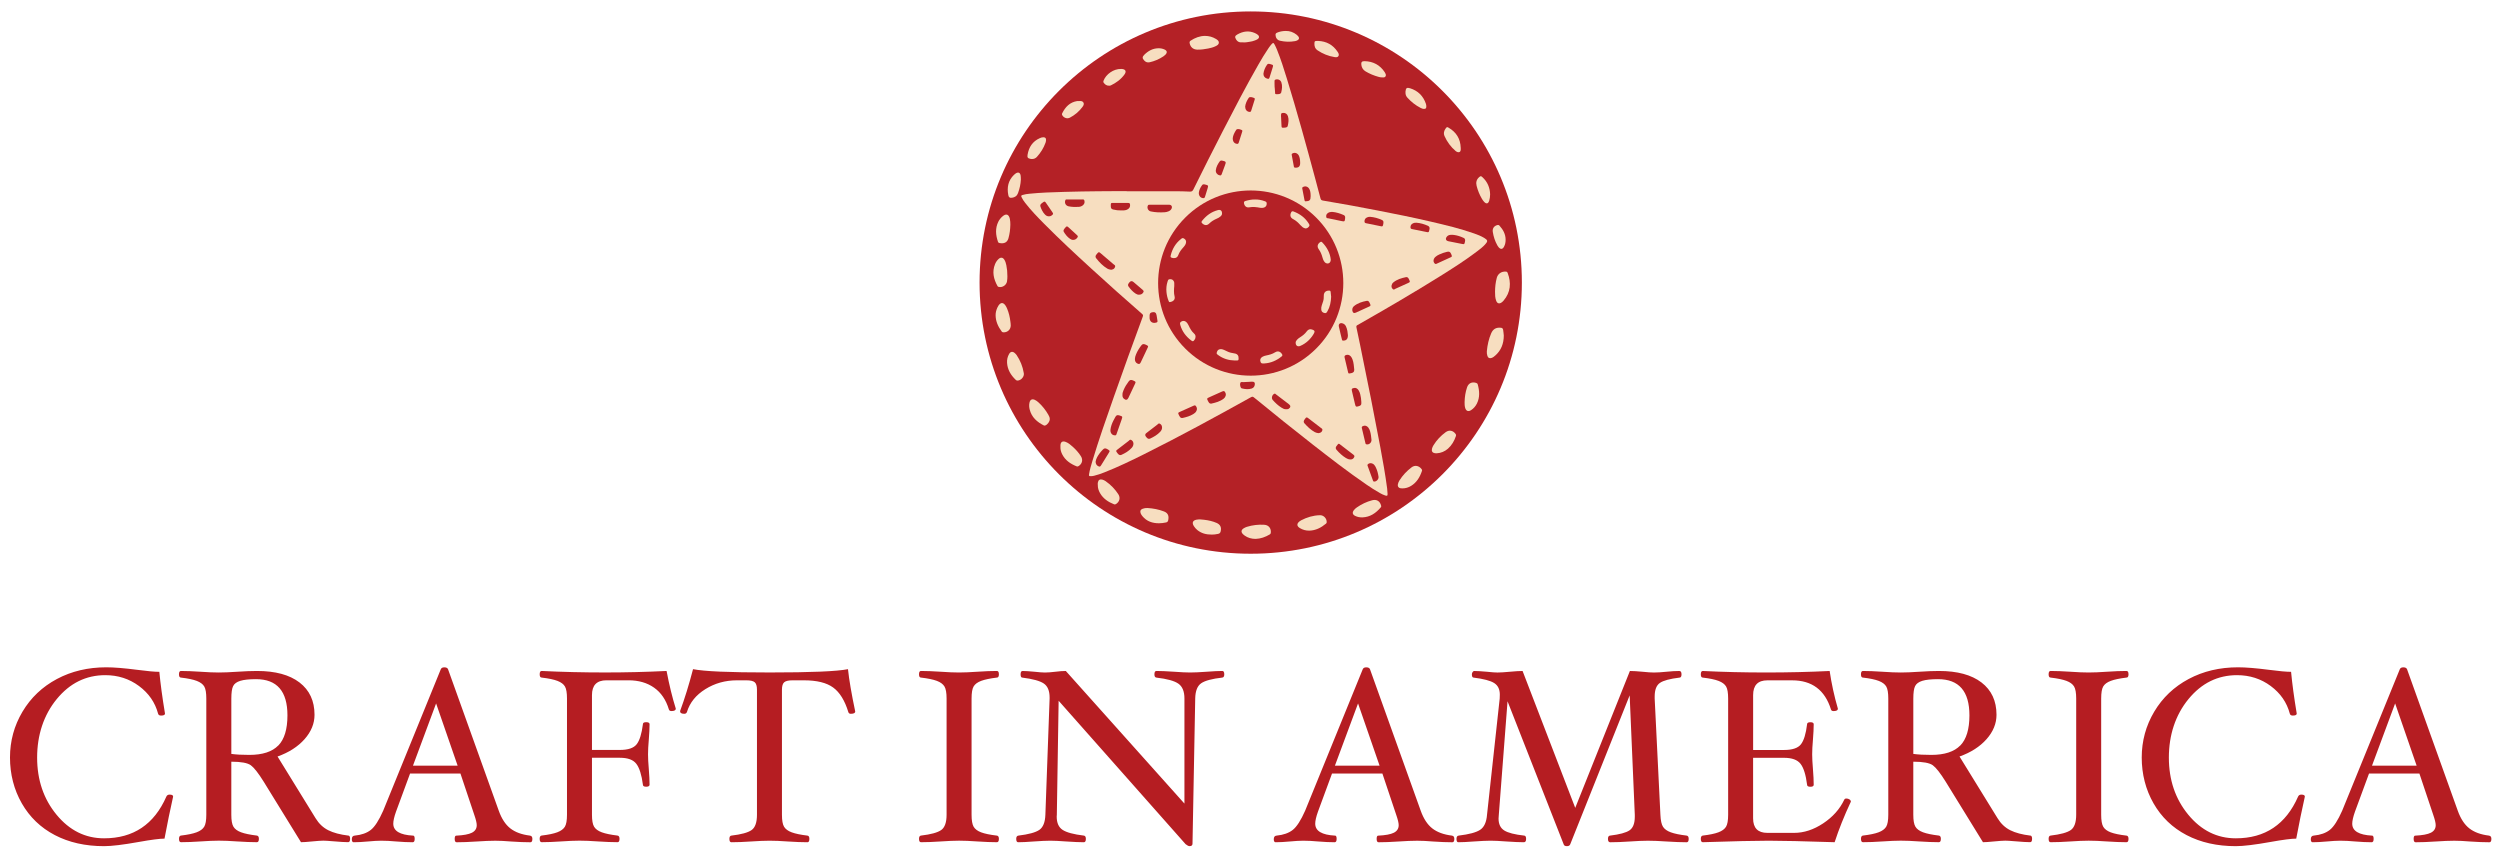 <?xml version="1.0" encoding="UTF-8"?> <svg xmlns="http://www.w3.org/2000/svg" id="Layer_1" version="1.1" viewBox="0 0 1012.72 347.4"><!-- Generator: Adobe Illustrator 30.0.0, SVG Export Plug-In . SVG Version: 2.1.1 Build 123) --><defs><style> .st0, .st1 { fill: #b42126; } .st0, .st2 { fill-rule: evenodd; } .st3 { fill: #b51d22; } .st2 { fill: #f7dec0; } </style></defs><path class="st3" d="M68.73,321.88c-.66,0-1.11.27-1.34.8-4.95,11.28-13.36,16.91-25.23,16.91-7.58,0-13.99-3.18-19.25-9.55-5.25-6.37-7.87-14.09-7.87-23.17s2.65-17.24,7.95-23.69c5.3-6.45,11.85-9.68,19.66-9.68,5.15,0,9.7,1.46,13.65,4.39,3.95,2.93,6.53,6.66,7.73,11.18.13.53.53.8,1.2.8,1.07,0,1.61-.27,1.61-.8-1.1-6.63-1.86-12.27-2.29-16.92-1.86,0-4.84-.27-8.93-.81-5.25-.68-9.44-1.02-12.57-1.02-7.41,0-14.08,1.58-20,4.74-5.92,3.16-10.56,7.57-13.94,13.24-3.37,5.67-5.06,11.86-5.06,18.57s1.6,13,4.79,18.57c3.19,5.57,7.65,9.85,13.36,12.84,5.72,2.99,12.37,4.49,19.95,4.49,3.06,0,7.78-.57,14.17-1.72,4.99-.89,8.42-1.33,10.32-1.33,1.13-6.01,2.29-11.69,3.49-17.03,0-.53-.47-.8-1.4-.8h0ZM141.13,338.49c-3.33-.4-6.05-1.12-8.14-2.17-2.1-1.05-3.81-2.67-5.15-4.86l-15.41-25.01c4.6-1.64,8.24-3.98,10.94-7.02,2.69-3.04,4.04-6.33,4.04-9.88,0-5.62-2.03-9.98-6.08-13.09-4.06-3.11-9.79-4.66-17.21-4.66-2.23,0-4.89.1-7.98.31-2.96.2-5.45.31-7.49.31s-4.5-.1-7.43-.31c-3.06-.2-5.7-.31-7.92-.31-.53,0-.8.45-.8,1.34s.26,1.34.8,1.34c2.82.33,4.97.78,6.43,1.35,1.46.57,2.47,1.32,3.02,2.27.55.95.82,2.57.82,4.87v47.05c0,2.33-.29,3.97-.87,4.9-.58.93-1.6,1.68-3.06,2.23-1.46.55-3.57.99-6.33,1.32-.53.06-.8.51-.8,1.32,0,.91.26,1.37.8,1.37,2.23,0,4.87-.1,7.92-.31,2.92-.2,5.39-.31,7.41-.31s4.51.1,7.46.31c3.09.2,5.75.31,7.97.31.53,0,.8-.46.8-1.37,0-.81-.28-1.25-.85-1.32-2.76-.33-4.88-.77-6.36-1.32-1.48-.55-2.51-1.3-3.09-2.25-.58-.95-.87-2.57-.87-4.87v-21.48c3.96,0,6.6.49,7.92,1.46,1.31.97,3.04,3.17,5.17,6.59l15.13,24.56c.96,0,2.47-.1,4.53-.31,2.06-.2,3.57-.31,4.53-.31.66,0,2.01.08,4.03.25,2.79.24,4.79.36,6.02.36.53,0,.79-.46.79-1.37,0-.81-.23-1.25-.7-1.32h0ZM112.73,301.98c-2.46,2.54-6.37,3.82-11.73,3.82-2.93,0-5.36-.13-7.29-.4v-22.35c0-2.44.24-4.15.73-5.12.48-.97,1.45-1.68,2.9-2.13,1.45-.45,3.57-.68,6.37-.68,8.49,0,12.73,4.89,12.73,14.67,0,5.59-1.23,9.66-3.69,12.21ZM214.68,338.49c-3.32-.4-5.96-1.37-7.94-2.91-1.97-1.54-3.54-3.93-4.7-7.18l-20.55-57.32c-.2-.5-.71-.75-1.52-.75-.74,0-1.21.27-1.42.8l-23.32,57.27c-1.73,3.91-3.4,6.51-5.01,7.78-1.61,1.27-3.79,2.04-6.55,2.31-.77.06-1.15.55-1.15,1.47,0,.81.25,1.22.75,1.22,1.59,0,3.52-.1,5.78-.31,2.16-.2,3.95-.31,5.38-.31,1.79,0,3.83.1,6.12.31,2.42.2,4.63.31,6.63.31.53,0,.8-.45.8-1.34s-.2-1.34-.6-1.34c-5.38-.27-8.07-1.88-8.07-4.84,0-1.14.36-2.76,1.1-4.84l5.7-15.47h20.41l5.6,16.72c.67,1.92,1,3.32,1,4.19,0,1.38-.65,2.4-1.95,3.06-1.3.66-3.42,1.05-6.38,1.19-.4,0-.6.45-.6,1.34s.26,1.34.79,1.34c2.23,0,4.92-.1,8.08-.31,3-.2,5.53-.31,7.57-.31,1.77,0,3.91.1,6.41.31,2.9.2,5.51.31,7.82.31.53,0,.8-.46.8-1.37,0-.81-.33-1.25-.99-1.32h0ZM167.29,310.16l9.37-25.21,8.72,25.21h-18.09ZM270.05,271.8c-8.33.41-16.64.61-24.93.61-8.76,0-17.33-.2-25.7-.61-.53,0-.8.45-.8,1.34s.27,1.34.8,1.34c2.82.33,4.97.78,6.43,1.35,1.46.57,2.47,1.32,3.01,2.27.55.95.82,2.57.82,4.87v47.05c0,2.33-.29,3.97-.87,4.9-.58.93-1.6,1.68-3.07,2.23-1.46.55-3.57.99-6.33,1.32-.53.06-.8.51-.8,1.32,0,.91.27,1.37.8,1.37,2.23,0,4.87-.1,7.92-.31,2.92-.2,5.39-.31,7.41-.31s4.51.1,7.46.31c3.09.2,5.74.31,7.97.31.53,0,.79-.46.79-1.37,0-.81-.28-1.25-.85-1.32-2.76-.33-4.87-.77-6.35-1.32-1.48-.55-2.51-1.3-3.09-2.25-.58-.95-.87-2.57-.87-4.87v-23.07h11.33c3.17,0,5.38.81,6.63,2.44,1.25,1.62,2.15,4.45,2.68,8.49,0,.53.44.8,1.32.8s1.37-.27,1.37-.8c0-1.66-.1-3.78-.31-6.37-.21-2.42-.31-4.41-.31-5.97s.1-3.5.31-5.93c.2-2.52.31-4.61.31-6.27,0-.53-.46-.8-1.37-.8s-1.32.27-1.32.8c-.5,3.9-1.34,6.61-2.53,8.14-1.19,1.53-3.45,2.3-6.78,2.3h-11.33v-22.22c0-3.99,1.95-5.99,5.87-5.99h8.95c4.08,0,7.53,1,10.35,2.99,2.82,1.99,4.81,4.92,5.97,8.77.13.47.48.7,1.05.7,1.17,0,1.76-.33,1.76-1-1.39-4.42-2.64-9.5-3.73-15.25h0ZM343.53,271.07c-4.53.9-15.1,1.34-31.72,1.34s-26.54-.45-31.07-1.34c-1.65,6.33-3.4,11.99-5.25,16.99,0,.73.56,1.09,1.69,1.09.57,0,.93-.25,1.1-.75,1.16-3.79,3.65-6.87,7.46-9.24,3.81-2.38,8.06-3.57,12.74-3.57h3.88c1.66,0,2.79.27,3.39.8.6.53.89,1.53.89,2.99v50.67c0,3.1-.72,5.16-2.17,6.19-1.45,1.03-4.18,1.78-8.2,2.25-.53.06-.8.51-.8,1.32,0,.91.26,1.37.8,1.37,2.23,0,4.88-.1,7.97-.31,2.97-.2,5.47-.31,7.51-.31s4.43.1,7.36.31c3.09.2,5.74.31,7.97.31.53,0,.79-.46.79-1.37,0-.81-.26-1.25-.79-1.32-2.76-.33-4.88-.77-6.36-1.32-1.48-.55-2.51-1.3-3.09-2.25-.58-.95-.87-2.57-.87-4.87v-50.67c0-1.46.3-2.46.9-2.99.6-.53,1.71-.8,3.34-.8h4.69c5.22,0,9.16.97,11.82,2.92,2.66,1.94,4.71,5.26,6.14,9.94.13.47.47.7,1,.7,1.19,0,1.79-.31,1.79-.94-1.5-7.12-2.48-12.83-2.93-17.13h0ZM403.8,338.49c-2.79-.33-4.91-.77-6.36-1.32-1.45-.55-2.45-1.3-3.02-2.25-.56-.95-.85-2.57-.85-4.88v-47.05c0-2.37.28-4.02.85-4.95.56-.93,1.58-1.68,3.04-2.23,1.46-.55,3.59-.99,6.38-1.33.53,0,.8-.45.8-1.34s-.27-1.34-.8-1.34c-2.23,0-4.87.1-7.92.31-2.92.2-5.39.31-7.41.31s-4.49-.1-7.41-.31c-3.09-.2-5.77-.31-8.02-.31-.53,0-.8.45-.8,1.34s.26,1.34.8,1.34c2.82.33,4.97.78,6.43,1.33,1.46.55,2.48,1.3,3.07,2.25.58.95.87,2.59.87,4.92v47.05c0,3.1-.72,5.17-2.17,6.2-1.45,1.03-4.18,1.78-8.2,2.25-.53.06-.8.51-.8,1.32,0,.91.26,1.37.8,1.37,2.26,0,4.93-.1,8.02-.31,2.92-.2,5.39-.31,7.41-.31s4.49.1,7.41.31c3.05.2,5.7.31,7.92.31.53,0,.8-.46.8-1.37,0-.81-.28-1.25-.85-1.32h0ZM495.17,271.8c-1.5,0-3.61.1-6.33.31-2.82.2-5.07.31-6.73.31-1.53,0-3.69-.1-6.49-.31-2.99-.2-5.38-.31-7.18-.31-.53,0-.8.46-.8,1.37,0,.81.26,1.25.8,1.32,4.35.5,7.33,1.33,8.94,2.48,1.61,1.15,2.42,3.14,2.42,5.98v42.57l-48.05-53.71c-1.19,0-2.62.1-4.27.31-1.62.2-3.02.31-4.18.31-.93,0-2.33-.1-4.19-.31-2.1-.2-3.72-.31-4.88-.31-.53,0-.8.45-.8,1.34s.23,1.34.69,1.34c4.25.53,7.16,1.33,8.72,2.4,1.56,1.07,2.34,2.95,2.34,5.65v.45l-1.71,47.05c-.1,3.03-.92,5.08-2.44,6.13-1.53,1.05-4.35,1.82-8.47,2.32-.6.06-.9.51-.9,1.32,0,.91.26,1.37.79,1.37,1.5,0,3.61-.1,6.33-.31,2.82-.2,5.05-.31,6.69-.31,1.5,0,3.65.1,6.47.31,3.02.2,5.4.31,7.13.31.53,0,.8-.46.8-1.37,0-.81-.27-1.25-.8-1.32-4.15-.5-7.03-1.27-8.62-2.32-1.6-1.05-2.39-2.84-2.39-5.37,0-.23.02-.48.05-.75l.73-46.18,51.43,58.09c.67.53,1.2.8,1.6.8.8,0,1.2-.33,1.2-1l1.1-58.83c.06-3.03.87-5.08,2.42-6.15,1.54-1.06,4.39-1.83,8.55-2.3.53-.06.8-.5.8-1.32,0-.91-.27-1.37-.8-1.37h0ZM588.15,338.49c-3.32-.4-5.96-1.37-7.94-2.91-1.97-1.54-3.54-3.93-4.7-7.18l-20.55-57.32c-.2-.5-.71-.75-1.52-.75-.74,0-1.21.27-1.42.8l-23.32,57.27c-1.73,3.91-3.4,6.51-5.01,7.78s-3.79,2.04-6.55,2.31c-.77.06-1.15.55-1.15,1.47,0,.81.25,1.22.75,1.22,1.59,0,3.52-.1,5.78-.31,2.16-.2,3.95-.31,5.38-.31,1.79,0,3.83.1,6.12.31,2.42.2,4.63.31,6.63.31.53,0,.8-.45.8-1.34s-.2-1.34-.6-1.34c-5.38-.27-8.07-1.88-8.07-4.84,0-1.14.36-2.76,1.1-4.84l5.7-15.47h20.41l5.6,16.72c.67,1.92,1,3.32,1,4.19,0,1.38-.65,2.4-1.95,3.06-1.3.66-3.42,1.05-6.38,1.19-.4,0-.6.45-.6,1.34s.26,1.34.79,1.34c2.23,0,4.92-.1,8.08-.31,3-.2,5.53-.31,7.57-.31,1.77,0,3.91.1,6.41.31,2.9.2,5.51.31,7.82.31.53,0,.8-.46.8-1.37,0-.81-.33-1.25-.99-1.32h0ZM540.76,310.16l9.37-25.21,8.72,25.21h-18.09ZM683.27,338.49c-2.79-.33-4.93-.77-6.43-1.32-1.5-.55-2.55-1.29-3.16-2.23-.61-.93-.97-2.57-1.07-4.9l-2.32-47.05v-.85c0-2.7.71-4.53,2.12-5.5,1.41-.97,4.06-1.68,7.95-2.15.53,0,.8-.45.8-1.34s-.3-1.34-.9-1.34c-1.46,0-3.21.1-5.23.31-1.96.2-3.64.31-5.03.31-1.11,0-2.64-.1-4.58-.31-2.13-.2-3.86-.31-5.17-.31l-22.14,55.45-21.33-55.45c-1.23,0-2.96.1-5.18.31-2.16.2-3.82.31-4.99.31-.9,0-2.31-.1-4.24-.31-2.26-.2-4-.31-5.23-.31-.2,0-.4.15-.6.43-.2.29-.3.59-.3.91,0,.9.23,1.34.7,1.34,4.02.5,6.79,1.23,8.33,2.2,1.53.97,2.29,2.53,2.29,4.7,0,.47-.02,1-.05,1.6l-5.13,47.05c-.23,3-1.16,5.03-2.77,6.1-1.61,1.07-4.51,1.85-8.7,2.35-.6.06-.9.51-.9,1.32,0,.91.23,1.37.7,1.37,1.5,0,3.62-.1,6.38-.31,2.86-.2,5.1-.31,6.74-.31,1.49,0,3.62.1,6.4.31,2.99.2,5.35.31,7.08.31.6,0,.9-.45.9-1.34,0-.83-.23-1.28-.7-1.34-3.92-.43-6.65-1.13-8.17-2.1-1.53-.97-2.29-2.57-2.29-4.8,0-.43.03-.93.1-1.5l3.54-46.02,22.72,57.89c.13.53.57.8,1.32.8s1.17-.27,1.37-.8l24.06-60.28,2.08,48.37v.8c0,2.7-.71,4.53-2.12,5.49-1.41.97-4.06,1.68-7.95,2.15-.53.06-.8.51-.8,1.32,0,.91.3,1.37.9,1.37,2.23,0,4.87-.1,7.92-.31,2.91-.2,5.37-.31,7.38-.31s4.54.1,7.58.31c3.19.2,5.9.31,8.12.31.53,0,.8-.46.8-1.37,0-.81-.27-1.25-.8-1.32h0ZM749.2,323.84c-.37-.25-.78-.37-1.25-.37-.43,0-.71.15-.85.45-1.82,3.85-4.68,7.05-8.56,9.62-3.88,2.57-7.8,3.85-11.75,3.85h-10.85c-3.85,0-5.78-1.96-5.78-5.88v-24.53h12.54c3.19,0,5.42.81,6.68,2.44,1.26,1.62,2.14,4.45,2.65,8.49,0,.53.45.8,1.34.8s1.34-.27,1.34-.8c0-1.66-.1-3.78-.31-6.37-.2-2.42-.31-4.41-.31-5.97s.1-3.5.31-5.93c.2-2.52.31-4.61.31-6.27,0-.53-.45-.8-1.34-.8s-1.34.27-1.34.8c-.47,3.9-1.3,6.61-2.49,8.14-1.19,1.53-3.47,2.3-6.83,2.3h-12.54v-22.22c0-3.99,1.92-5.99,5.77-5.99h10.04c8.02,0,13.26,3.92,15.71,11.76.13.47.48.7,1.05.7,1.17,0,1.76-.33,1.76-1-1.46-5.02-2.57-10.1-3.33-15.25-8.32.41-16.89.61-25.71.61s-17.31-.2-25.68-.61c-.53,0-.8.45-.8,1.34s.26,1.34.8,1.34c2.82.33,4.97.78,6.43,1.35,1.46.57,2.47,1.32,3.02,2.27.55.95.82,2.57.82,4.87v47.05c0,2.33-.29,3.97-.87,4.9-.58.93-1.6,1.68-3.07,2.23-1.46.55-3.57.99-6.33,1.32-.53.06-.8.51-.8,1.32,0,.91.26,1.37.8,1.37,12.55-.41,21.44-.61,26.69-.61s14.21.2,26.72.61c1.69-5.21,3.88-10.68,6.57-16.42,0-.36-.18-.67-.55-.92ZM822.48,338.49c-3.33-.4-6.05-1.12-8.14-2.17-2.1-1.05-3.81-2.67-5.15-4.86l-15.41-25.01c4.6-1.64,8.24-3.98,10.94-7.02,2.69-3.04,4.04-6.33,4.04-9.88,0-5.62-2.03-9.98-6.08-13.09-4.06-3.11-9.79-4.66-17.21-4.66-2.23,0-4.89.1-7.98.31-2.96.2-5.45.31-7.49.31s-4.5-.1-7.43-.31c-3.06-.2-5.7-.31-7.92-.31-.53,0-.8.45-.8,1.34s.26,1.34.8,1.34c2.82.33,4.97.78,6.43,1.35,1.46.57,2.47,1.32,3.02,2.27.55.95.82,2.57.82,4.87v47.05c0,2.33-.29,3.97-.87,4.9-.58.93-1.6,1.68-3.06,2.23-1.46.55-3.57.99-6.33,1.32-.53.06-.8.51-.8,1.32,0,.91.26,1.37.8,1.37,2.23,0,4.87-.1,7.92-.31,2.92-.2,5.39-.31,7.41-.31s4.51.1,7.46.31c3.09.2,5.75.31,7.97.31.53,0,.8-.46.8-1.37,0-.81-.28-1.25-.85-1.32-2.76-.33-4.88-.77-6.36-1.32-1.48-.55-2.51-1.3-3.09-2.25-.58-.95-.87-2.57-.87-4.87v-21.48c3.96,0,6.6.49,7.92,1.46,1.31.97,3.04,3.17,5.17,6.59l15.13,24.56c.96,0,2.47-.1,4.53-.31,2.06-.2,3.57-.31,4.53-.31.66,0,2.01.08,4.03.25,2.79.24,4.79.36,6.02.36.53,0,.79-.46.79-1.37,0-.81-.23-1.25-.7-1.32h0ZM794.08,301.98c-2.46,2.54-6.37,3.82-11.73,3.82-2.93,0-5.36-.13-7.29-.4v-22.35c0-2.44.24-4.15.73-5.12.48-.97,1.45-1.68,2.9-2.13,1.45-.45,3.57-.68,6.37-.68,8.49,0,12.73,4.89,12.73,14.67,0,5.59-1.23,9.66-3.69,12.21ZM861.38,338.49c-2.79-.33-4.91-.77-6.36-1.32-1.44-.55-2.45-1.3-3.01-2.25-.56-.95-.85-2.57-.85-4.88v-47.05c0-2.37.28-4.02.85-4.95.56-.93,1.58-1.68,3.04-2.23,1.46-.55,3.59-.99,6.38-1.33.53,0,.8-.45.8-1.34s-.27-1.34-.8-1.34c-2.23,0-4.87.1-7.92.31-2.92.2-5.39.31-7.41.31s-4.49-.1-7.41-.31c-3.09-.2-5.76-.31-8.02-.31-.53,0-.8.45-.8,1.34s.27,1.34.8,1.34c2.82.33,4.97.78,6.43,1.33,1.46.55,2.48,1.3,3.07,2.25.58.95.87,2.59.87,4.92v47.05c0,3.1-.73,5.17-2.17,6.2-1.45,1.03-4.18,1.78-8.2,2.25-.53.06-.8.51-.8,1.32,0,.91.27,1.37.8,1.37,2.26,0,4.93-.1,8.02-.31,2.92-.2,5.39-.31,7.41-.31s4.49.1,7.41.31c3.06.2,5.7.31,7.92.31.53,0,.8-.46.8-1.37,0-.81-.28-1.25-.85-1.32h0ZM932.27,321.88c-.66,0-1.11.27-1.34.8-4.95,11.28-13.36,16.91-25.23,16.91-7.58,0-13.99-3.18-19.25-9.55-5.25-6.37-7.87-14.09-7.87-23.17s2.65-17.24,7.95-23.69c5.3-6.45,11.85-9.68,19.66-9.68,5.15,0,9.7,1.46,13.65,4.39,3.95,2.93,6.53,6.66,7.73,11.18.13.53.53.8,1.2.8,1.07,0,1.61-.27,1.61-.8-1.1-6.63-1.86-12.27-2.29-16.92-1.86,0-4.84-.27-8.93-.81-5.25-.68-9.44-1.02-12.57-1.02-7.41,0-14.08,1.58-20,4.74-5.92,3.16-10.56,7.57-13.94,13.24-3.37,5.67-5.06,11.86-5.06,18.57s1.6,13,4.79,18.57c3.19,5.57,7.65,9.85,13.36,12.84,5.72,2.99,12.37,4.49,19.95,4.49,3.06,0,7.78-.57,14.17-1.72,4.99-.89,8.42-1.33,10.32-1.33,1.13-6.01,2.29-11.69,3.49-17.03,0-.53-.47-.8-1.4-.8h0ZM1008.25,338.49c-3.32-.4-5.96-1.37-7.94-2.91-1.97-1.54-3.54-3.93-4.7-7.18l-20.55-57.32c-.2-.5-.71-.75-1.52-.75-.74,0-1.21.27-1.42.8l-23.33,57.27c-1.73,3.91-3.4,6.51-5.01,7.78-1.61,1.27-3.8,2.04-6.55,2.31-.76.06-1.15.55-1.15,1.47,0,.81.25,1.22.74,1.22,1.59,0,3.52-.1,5.78-.31,2.16-.2,3.95-.31,5.38-.31,1.79,0,3.83.1,6.12.31,2.42.2,4.63.31,6.63.31.53,0,.8-.45.8-1.34s-.2-1.34-.6-1.34c-5.38-.27-8.07-1.88-8.07-4.84,0-1.14.37-2.76,1.1-4.84l5.7-15.47h20.41l5.6,16.72c.67,1.92,1,3.32,1,4.19,0,1.38-.65,2.4-1.95,3.06-1.3.66-3.42,1.05-6.38,1.19-.4,0-.6.45-.6,1.34s.27,1.34.8,1.34c2.23,0,4.92-.1,8.08-.31,3.01-.2,5.53-.31,7.57-.31,1.77,0,3.91.1,6.42.31,2.9.2,5.51.31,7.82.31.53,0,.8-.46.8-1.37,0-.81-.33-1.25-1-1.32h0ZM960.87,310.16l9.37-25.21,8.71,25.21h-18.08Z"></path><g><circle class="st1" cx="506.65" cy="114.47" r="109.84"></circle><path class="st2" d="M456.42,77.47c6.54,0,13.09-.01,19.63,0,1.99,0,3.98.05,5.97.15.75.04,1.1-.25,1.42-.9,3.9-7.92,7.88-15.8,11.92-23.65,4.65-9.03,9.33-18.05,14.38-26.87,1.3-2.28,2.64-4.54,4.13-6.7.4-.57.8-1.15,1.28-1.65.58-.6.74-.6,1.15.17.38.7.72,1.42,1.01,2.16,1.53,3.79,2.76,7.68,3.96,11.58,4.17,13.54,7.91,27.19,11.59,40.87.69,2.56,1.37,5.13,2.04,7.69.14.53.34.82.96.92,7.42,1.23,14.83,2.6,22.21,4.03,7.23,1.4,14.44,2.86,21.61,4.53,5.88,1.37,11.75,2.77,17.46,4.77,1.41.49,2.8,1.04,4.09,1.81,1.48.89,1.56,1.33.42,2.59-.96,1.07-2.1,1.94-3.23,2.8-4.81,3.67-9.92,6.91-15.04,10.11-10.65,6.65-21.48,12.98-32.39,19.19-.35.2-.68.42-1.04.58-.47.21-.59.51-.47,1.02.5,2.27.97,4.54,1.43,6.81,1.5,7.38,3.01,14.75,4.47,22.13,1.27,6.41,2.51,12.82,3.71,19.24,1.06,5.67,2.08,11.35,2.83,17.07.09.69.13,1.39.16,2.09.04.86-.13.97-1,.69-.73-.23-1.41-.59-2.08-.96-1.89-1.04-3.7-2.23-5.48-3.45-7.54-5.17-14.76-10.76-21.96-16.38-7.83-6.11-15.57-12.34-23.25-18.63-.91-.74-.91-.74-1.93-.17-14.16,7.87-28.38,15.63-42.88,22.86-5.32,2.65-10.66,5.24-16.2,7.41-1.36.53-2.74,1.02-4.16,1.36-.42.1-.85.15-1.28.15-.72,0-.81-.07-.69-.83.28-1.77.8-3.49,1.31-5.2,2.64-8.8,5.7-17.47,8.74-26.14,3.77-10.74,7.64-21.44,11.58-32.11.37-1,.36-1-.4-1.66-6.86-5.98-13.65-12.04-20.37-18.19-6.45-5.9-12.85-11.84-19-18.05-2.71-2.74-5.4-5.5-7.76-8.55-.57-.73-1.1-1.5-1.48-2.35-.19-.44-.11-.66.36-.81.96-.3,1.95-.43,2.93-.53,2.28-.23,4.56-.38,6.85-.49,4.78-.23,9.56-.29,14.34-.42,4.35-.12,8.7-.06,13.05-.13,1.69-.02,3.39,0,5.08,0,0,.01,0,.02,0,.03Z"></path><g><path class="st0" d="M473.57,82.94c-1.26,0-2.52,0-3.78,0-1.36,0-2.72,0-4.08,0-.26,0-.53-.03-.69.26-.52.97.06,2.22,1.15,2.45,1.86.39,3.74.46,5.64.33.53-.04,1.05-.16,1.54-.37.5-.21.93-.52,1.19-1.01.47-.89.02-1.67-.97-1.67Z"></path><path class="st0" d="M448.52,108.79c.5.3,1.04.41,1.62.49.12-.03.25-.06.38-.09.66-.13,1.05-.55,1.21-1.18.15-.56-.38-.73-.68-.99-1.7-1.48-3.42-2.93-5.14-4.39-.76-.64-.78-.64-1.43.05-.18.19-.35.4-.49.63-.27.44-.28.88.05,1.3,1.29,1.62,2.69,3.11,4.49,4.18Z"></path><path class="st0" d="M454.38,169.85c.38-1.1.36-1.14-.75-1.51-.09-.03-.19-.07-.28-.09-.75-.19-1.1-.07-1.5.59-.33.54-.62,1.09-.89,1.66-.54,1.1-.96,2.25-1.12,3.47-.18,1.32.62,2.4,1.79,2.38.45.09.58-.25.7-.61.68-1.97,1.37-3.93,2.06-5.89Z"></path><path class="st0" d="M464.56,139.84c-.17-.1-.35-.19-.54-.26-.86-.35-1.24-.26-1.8.49-.82,1.09-1.53,2.25-2.04,3.52-.24.58-.43,1.18-.45,1.82,0,.78.23,1.45.97,1.83.71.37,1.06.25,1.41-.46.93-1.95,1.84-3.9,2.76-5.85.33-.7.31-.72-.31-1.09Z"></path><path class="st0" d="M459.3,154.26c-.18-.09-.36-.18-.55-.24-.71-.22-1.08-.1-1.55.51-.81,1.06-1.49,2.19-2.02,3.42-.27.64-.53,1.29-.48,2.01-.05.63.12,1.19.62,1.6.76.63,1.36.5,1.78-.38.88-1.86,1.75-3.72,2.63-5.58.42-.89.41-.92-.43-1.35Z"></path><path class="st0" d="M548.3,184.23c-1.86-1.44-3.73-2.86-5.59-4.3-.29-.23-.53-.23-.76.06-.23.28-.47.56-.66.86-.29.47-.26.92.12,1.36,1.12,1.28,2.34,2.43,3.8,3.32.54.33,1.11.59,1.81.59.61.04,1.12-.2,1.46-.77.28-.47.25-.78-.18-1.11Z"></path><path class="st0" d="M534.99,173.26c-1.62-1.26-3.25-2.51-4.89-3.75-.8-.61-.85-.61-1.47.19-.12.15-.23.32-.33.5-.26.45-.24.89.11,1.28,1.24,1.39,2.57,2.68,4.23,3.58.45.24.93.33,1.45.41.14-.03.3-.07.46-.1.61-.14.99-.52,1.13-1.12.13-.56-.36-.73-.69-.98Z"></path><path class="st0" d="M522.14,163.76c-.45-.34-.89-.69-1.34-1.03-1.32-1.01-2.63-2.01-3.95-3.01-.17-.13-.3-.36-.6-.23-.96.42-1.34,1.8-.66,2.56,1.04,1.17,2.17,2.24,3.5,3.07.59.37,1.2.72,1.92.66.38,0,.74,0,1.07-.22.79-.54.82-1.22.07-1.8Z"></path><path class="st0" d="M483.46,164.37c-1.75.78-3.5,1.57-5.25,2.35-1.09.49-1.1.49-.57,1.59.11.24.25.47.41.67.19.25.46.38.78.35.1,0,.2,0,.3-.03,1.49-.33,2.94-.76,4.26-1.56.52-.31.97-.69,1.25-1.24.31-.61.31-1.21-.05-1.79-.34-.55-.52-.61-1.13-.34Z"></path><path class="st0" d="M495.1,158.58c-1.73.77-3.45,1.54-5.18,2.32-1.07.48-1.09.52-.56,1.6.12.24.26.47.42.67.19.24.47.37.84.35,1.8-.4,3.63-.87,5.16-2.09.32-.25.52-.6.67-.97.2-.5.16-.97-.09-1.44-.34-.65-.57-.74-1.26-.43Z"></path><path class="st0" d="M448.88,182.13c-.14-.09-.28-.18-.43-.26-.73-.37-1.13-.32-1.69.25-.92.92-1.71,1.95-2.33,3.09-.32.59-.53,1.21-.62,1.88.09.72.29,1.36,1,1.72.7.34.84.31,1.27-.38,1.03-1.66,2.06-3.33,3.09-5,.48-.77.47-.78-.29-1.31Z"></path><path class="st0" d="M458.17,178.18c-.47-.23-.72.24-1.01.46-1.46,1.09-2.9,2.21-4.34,3.33-.85.65-.85.7-.2,1.56.12.16.25.31.39.45.37.36.81.48,1.28.27,1.55-.71,3.01-1.55,4.16-2.84.4-.45.69-.97.69-1.68,0-.03,0-.13-.01-.23-.09-.6-.42-1.06-.95-1.31Z"></path><path class="st0" d="M470.71,172.94c-.03-.63-.4-1.05-.91-1.33-.47-.25-.72.21-1.01.43-1.48,1.11-2.95,2.26-4.42,3.39q-.78.6-.21,1.4c.14.19.29.36.45.53.38.42.86.51,1.36.28,1.48-.69,2.88-1.51,4.01-2.72.46-.5.8-1.06.75-1.78,0-.07,0-.13,0-.2Z"></path><path class="st0" d="M438.54,80.79c-1.06.03-2.12,0-3.18,0s-2.12,0-3.18,0c-.21,0-.44-.05-.58.24-.51,1.12.09,2.3,1.29,2.55,1.31.27,2.63.29,3.96.23.64-.03,1.25-.2,1.76-.61.59-.47.87-1.07.69-1.84-.09-.41-.29-.61-.76-.6Z"></path><path class="st0" d="M451.05,84.89c1,.25,2.01.38,3.04.35.8.01,1.59.04,2.35-.26.9-.36,1.39-1.04,1.35-1.87-.03-.75-.18-.91-.96-.91-1.95,0-3.91,0-5.86,0-.99,0-.99.01-1,.99,0,.13,0,.26,0,.4.05.85.24,1.1,1.07,1.31Z"></path><path class="st0" d="M578.46,91.48c-1.49-.67-3.03-1.13-4.66-1.26-.54-.03-1.06.05-1.54.32-.61.33-.91.84-.89,1.54,0,.37.13.61.54.7,2.08.4,4.15.81,6.22,1.26.49.11.67-.06.78-.46.07-.29.15-.58.19-.87.07-.54-.1-.98-.63-1.22Z"></path><path class="st0" d="M587.85,102.89c-.41-.9-.78-1.1-1.73-.87-1.07.25-2.1.6-3.1,1.07-.57.27-1.12.57-1.59,1.01-.39.38-.67.82-.72,1.38-.04.46.11.85.41,1.19.22.26.45.35.78.19,1.96-.91,3.91-1.8,5.88-2.69.3-.14.4-.33.31-.63-.07-.22-.15-.44-.24-.65Z"></path><path class="st0" d="M544.87,88.63c.03-.2.04-.39.04-.59,0-.44-.2-.75-.61-.93-1.49-.67-3.03-1.12-4.47-1.26-.97-.03-1.7.13-2.26.74-.37.4-.39.9-.3,1.4.09.49.56.39.89.46,1.81.39,3.62.76,5.43,1.13,1.04.21,1.14.13,1.29-.95Z"></path><path class="st0" d="M570.6,112.82c-.21-.38-.52-.59-.98-.57-1.88.4-3.72.91-5.24,2.19-.36.31-.58.72-.67,1.19-.13.61.09,1.1.53,1.51.42.38.74-.03,1.07-.18,1.69-.75,3.37-1.52,5.05-2.29.89-.41.89-.42.51-1.31-.08-.18-.18-.35-.27-.53Z"></path><path class="st0" d="M559.87,89.14c-1.55-.72-3.16-1.18-4.87-1.31-.41-.04-.8.08-1.17.22-.72.27-1.11.89-1.09,1.62.01.41.13.66.6.75,2.05.39,4.1.81,6.14,1.25.41.09.61.02.74-.39.13-.42.21-.83.2-1.27,0-.41-.18-.69-.55-.86Z"></path><path class="st0" d="M592.79,96.32c-1.17-.55-2.4-.94-3.68-1.13-.55-.08-1.12-.11-1.68-.04-.52.07-.95.28-1.29.67-.74.87-.48,1.69.63,1.91,1.81.37,3.63.72,5.44,1.08.94.19.98.17,1.2-.74.05-.22.07-.46.1-.59-.01-.67-.13-.89-.71-1.16Z"></path><path class="st0" d="M549.28,126.63c.88-.4,1.75-.8,2.62-1.2.93-.43,1.86-.88,2.8-1.28.48-.2.59-.47.36-.92-.14-.26-.24-.55-.38-.81-.23-.42-.59-.64-1.07-.55-1.84.36-3.61.9-5.09,2.11-.48.39-.76.92-.73,1.65,0,.02,0,.12.03.21.16.89.65,1.16,1.46.79Z"></path><path class="st0" d="M555.57,178.17c-.12-1.04-.2-2.23-.54-3.38-.17-.58-.38-1.13-.76-1.61-.58-.74-1.45-.95-2.2-.57-.33.17-.51.38-.41.79.49,2.03.96,4.06,1.45,6.09.04.18.08.39.31.47,1.02.34,2.18-.54,2.16-1.78Z"></path><path class="st0" d="M545.18,143.85c-.41.17-.63.42-.51.92.49,2.02.96,4.05,1.43,6.07.08.32.21.55.62.43.31-.09.65-.06.97-.19.68-.28.88-.54.9-1.34-.15-1.33-.2-2.76-.7-4.11-.18-.47-.39-.92-.72-1.29-.55-.6-1.3-.78-1.98-.5Z"></path><path class="st0" d="M551.45,162.74c-.03-1-.18-1.98-.42-2.95-.14-.58-.33-1.15-.66-1.66-.42-.65-1-1.11-1.82-.97-.96.17-1.12.36-.9,1.23.43,1.74.82,3.49,1.23,5.23.28,1.2.43,1.28,1.61.9.06-.02.12-.05.19-.07.52-.19.83-.53.78-1.12-.02-.2,0-.4,0-.6Z"></path><path class="st0" d="M556.08,187.85c-.62-.33-1.39-.29-1.87.11-.21.18-.35.35-.23.68.75,2.02,1.47,4.05,2.21,6.07.06.16.11.3.31.35.85.19,1.99-.74,1.94-1.84-.18-1.32-.53-2.82-1.28-4.22-.25-.47-.58-.89-1.07-1.15Z"></path><path class="st0" d="M457.14,114.88c-.25.41-.26.8.03,1.2.79,1.08,1.67,2.06,2.78,2.81.45.3.94.5,1.34.49.8,0,1.28-.21,1.64-.66.5-.62.49-.85-.14-1.39-1.21-1.04-2.42-2.07-3.63-3.1q-.91-.77-1.67.17c-.13.15-.24.31-.35.48Z"></path><path class="st0" d="M543.78,130.96c-1.03-.26-1.65.35-1.41,1.38.25,1.06.49,2.13.74,3.2.16.68.34,1.35.5,2.03.05.2.09.37.36.39,1.32.11,2.06-.56,2.05-2.17-.08-1.02-.21-2.34-.78-3.56-.29-.64-.77-1.08-1.46-1.26Z"></path><path class="st0" d="M436.26,95.23c-1.04-.97-2.1-1.93-3.14-2.89-.92-.85-.99-.85-1.81.14-.11.13-.2.26-.29.4-.25.36-.29.73-.05,1.11.67,1.08,1.44,2.06,2.51,2.77.39.26.82.44,1.14.43.85-.01,1.36-.33,1.75-.87.36-.49.34-.67-.11-1.09Z"></path><path class="st0" d="M423.96,82.52c-.73-1.07-.76-1.08-1.8-.3-.11.08-.21.17-.31.25-.41.33-.54.75-.37,1.24.4,1.17.94,2.27,1.8,3.17.42.44.92.75,1.57.75.52.01.88-.11,1.28-.44.57-.46.6-.61.18-1.22-.78-1.15-1.57-2.3-2.35-3.44Z"></path><path class="st0" d="M514.69,26c-.16-.04-.32-.08-.48-.12-.4-.09-.74.03-.96.36-.77,1.1-1.29,2.31-1.45,3.64-.02.93.53,1.68,1.42,1.94.79.22.86.19,1.12-.63.4-1.23.78-2.46,1.16-3.7.35-1.12.31-1.18-.81-1.49Z"></path><path class="st0" d="M523.6,62.12c-.26.13-.4.28-.34.62.31,1.59.59,3.18.88,4.78.05.28.19.37.47.39,1.4.12,2.06-.45,2.07-1.82,0-.07,0-.13,0-.2,0-1.19-.21-2.25-.55-2.89-.54-.98-1.58-1.34-2.52-.87Z"></path><path class="st0" d="M505.94,45.29c.59.11.75.04.94-.56.44-1.35.86-2.71,1.28-4.07.26-.84.25-.83-.55-1.13-.38-.14-.76-.22-1.16-.2-.25,0-.46.09-.6.3-.78,1.13-1.33,2.36-1.45,3.55.01,1.19.61,1.94,1.54,2.12Z"></path><path class="st0" d="M502.56,52.48c-.35-.13-.69-.2-1.06-.2-.33,0-.58.1-.76.38-.72,1.09-1.27,2.24-1.37,3.33-.02,1.3.57,2.07,1.53,2.25.57.11.74.02.93-.57.44-1.35.87-2.71,1.29-4.06.26-.82.25-.82-.55-1.12Z"></path><path class="st0" d="M516.31,34.31c-.04,1,.2,1.98.2,2.97,0,.87.03.89.89.87.33,0,.66.01.98-.11.29-.11.54-.26.62-.58.35-1.36.53-2.74.06-4.1-.32-.94-1.31-1.4-2.25-1.15-.33.09-.52.24-.51.61.02.49,0,.99,0,1.49Z"></path><path class="st0" d="M518.93,46.62c0,.26,0,.53,0,.79,0,0,.01,0,.02,0,.05,1.06.11,2.11.15,3.17.04,1.19.05,1.22,1.24,1.14.23-.02.46-.04.68-.1.3-.08.54-.28.62-.59.3-1.3.5-2.61.1-3.92-.3-.97-1.08-1.47-2.03-1.37-.67.08-.78.2-.77.87Z"></path><path class="st0" d="M493.96,70.99c.58.15.74.08.96-.51.46-1.21.89-2.42,1.34-3.63.46-1.24.36-1.43-.92-1.73-.16-.04-.33-.05-.49-.08-.33-.03-.59.1-.78.36-.75,1.06-1.39,2.18-1.55,3.5-.12.99.49,1.85,1.43,2.09Z"></path><path class="st0" d="M528.93,81.55c1.58-.05,1.99-.46,1.99-2.01v-.2c0-1.27-.17-2.15-.54-2.8-.53-.94-1.52-1.28-2.46-.84-.26.12-.46.26-.4.6.32,1.62.63,3.25.94,4.87.05.27.16.39.46.38Z"></path><path class="st0" d="M507.26,154.62c-.13,0-.27,0-.28,0-1.15.06-2.17.09-3.2.17-.44.04-1.07-.21-1.29.23-.26.52-.15,1.16.04,1.75.09.27.25.49.52.56,1.33.33,2.68.49,4.02.05.77-.25,1.16-.86,1.24-1.65.08-.81-.24-1.12-1.05-1.11Z"></path><path class="st0" d="M488.15,74.74c-.43-.1-.88-.18-1.18.24-.74,1-1.26,2.1-1.35,3.17,0,1.21.7,2,1.66,2.1.46.05.73-.07.86-.57.3-1.09.66-2.15,1-3.23.41-1.3.35-1.4-.99-1.71Z"></path><path class="st0" d="M468.4,130.67c.38-.11.55-.3.48-.71-.13-.75-.25-1.5-.36-2.25q-.23-1.56-1.77-1.21c-.76.17-.98.41-1.06,1.22-.02.23,0,.46,0,.46-.2,2.28,1.24,2.92,2.71,2.49Z"></path></g><circle class="st1" cx="506.65" cy="114.67" r="37.51" transform="translate(67.31 391.84) rotate(-45)"></circle><g><path class="st2" d="M480.2,99.02c.17-.33.27-.67.27-1.05,0-.68-.39-1.08-.94-1.4-.55-.32-.88.06-1.22.33-2.1,1.67-3.38,3.87-4.04,6.44-.21.82-.13.95.7,1.15.19.05.39.06.45.07,1.03.05,1.6-.42,1.88-1.21.44-1.26,1.24-2.25,2.11-3.21.31-.35.6-.71.81-1.13Z"></path><path class="st2" d="M538.38,117.72c-1.31-.02-2.14.73-2.13,2.06,0,.73-.02,1.46-.23,2.16-.18.6-.37,1.2-.59,1.79-.21.58-.25,1.17-.19,1.76.07.71.55,1.16,1.29,1.31.61.12.77.02,1.22-.75,1.02-1.76,1.39-3.7,1.48-5.82-.06-.58-.14-1.27-.2-1.96-.04-.42-.25-.55-.65-.56Z"></path><path class="st2" d="M516.54,142.71c-1.12.71-2.35,1.04-3.61,1.29-.56.11-1.1.26-1.58.56-.77.48-1.02,1.15-.75,1.95.22.67.44.77,1.52.72,2.67-.15,4.99-1.17,7.05-2.84.35-.29.4-.52.16-.92-.66-1.09-1.7-1.44-2.78-.76Z"></path><path class="st2" d="M493.36,85.11c-2.67.69-4.75,2.24-6.44,4.38-.33.42-.23.67.1.99.94.9,1.94.96,2.88.02.87-.86,1.88-1.44,2.98-1.92.55-.24,1.08-.5,1.53-.91.38-.34.66-.74.62-1.24,0-1.11-.62-1.59-1.67-1.32Z"></path><path class="st2" d="M526.64,91.06c.31.34.65.66,1.01.95.36.3.79.47,1.27.54.59-.06,1.03-.36,1.38-.85.34-.47.06-.81-.16-1.17-1.47-2.38-3.61-3.91-6.19-4.88-.48-.18-.73,0-.94.42-.55,1.12-.31,2.11.81,2.68,1.12.58,2,1.39,2.83,2.3Z"></path><path class="st2" d="M500.13,143.18c-1.05-.17-2.08-.35-3.04-.85-.41-.21-.83-.41-1.26-.59-.46-.19-.93-.34-1.44-.3-.74.05-1.2.41-1.43,1.15-.21.68-.19.75.64,1.34,1.94,1.39,4.13,2.04,6.5,2.1.3,0,.6,0,.89,0,.66-.02.72-.08.75-.76.07-1.19-.46-1.91-1.62-2.1Z"></path><path class="st2" d="M532.18,135.21c.57-.96.41-1.37-.65-1.72-.86-.29-1.58-.09-2.18.74-.72,1-1.64,1.73-2.66,2.37-.48.3-.94.63-1.31,1.06-.31.36-.55.75-.52,1.2,0,1.17.83,1.71,1.86,1.27,2.37-1.02,4.15-2.71,5.46-4.91Z"></path><path class="st2" d="M484.3,136.43c.03-.5-.18-.95-.57-1.29-1.05-.92-1.68-2.12-2.26-3.35-.27-.57-.61-1.11-1.13-1.49-.56-.4-1.3-.39-1.86,0-.52.36-.58.61-.32,1.49.74,2.51,2.24,4.48,4.3,6.06.73.56.88.53,1.42-.19.27-.36.42-.75.42-1.24Z"></path><path class="st2" d="M536.26,105.68c.22.38.48.71.89.91.95.45,1.95-.14,1.92-1.45-.25-2.55-1.48-4.95-3.48-6.99-.25-.26-.45-.29-.77-.08-1.1.71-1.4,1.83-.61,2.9.74,1.02,1.19,2.14,1.51,3.33.13.48.29.95.54,1.39Z"></path><path class="st2" d="M475.68,115.87c0-.43.01-.86,0-1.29-.01-.34-.15-.64-.36-.91-.41-.54-.97-.62-1.6-.55-.57.07-.62.54-.75.93-.45,1.37-.58,2.79-.45,4.21.11,1.22.38,2.42.84,3.56.25.63.28.64.96.46,1.13-.29,1.77-1.08,1.49-2.19-.35-1.42-.27-2.82-.13-4.23Z"></path><path class="st2" d="M504.43,81.45c-.43.13-.56.36-.51.81.15,1.17.96,1.94,2.11,1.73,1.48-.27,2.9-.11,4.34.16.65.12,1.33.12,1.95-.2.64-.33.82-.89.81-1.58,0-.64-.48-.74-.9-.9-1.22-.45-2.49-.69-3.8-.66-1.38-.03-2.7.24-4.01.63Z"></path></g><g><path class="st2" d="M533.96,16.59c-.2,0-.4,0-.6,0-.75.03-.84.12-.9.86-.09,1.21.26,2.27,1.28,2.95,2.06,1.38,4.32,2.3,6.77,2.71.58.1,1.27.21,1.65-.37.41-.61.04-1.22-.31-1.75-1.87-2.83-4.52-4.28-7.9-4.41Z"></path><path class="st2" d="M603.26,81.29c.26-.82.35-1.68.37-2.59-.09-2.7-1.07-5.05-3.11-6.92-.58-.54-.74-.54-1.34-.01-1.09.95-1.37,2.16-1.02,3.52.47,1.84,1.17,3.59,2.14,5.23.25.43.54.84.87,1.21.91,1.01,1.69.85,2.09-.43Z"></path><path class="st2" d="M586.82,51.73c-.6-.35-.72-.32-1.15.24-.74.96-1,2.06-.5,3.18,1.04,2.33,2.53,4.35,4.47,6.01.22.19.49.35.77.44.7.23,1.19-.06,1.3-.78.05-.32,0-.66,0-.99-.12-3.6-1.78-6.29-4.89-8.09Z"></path><path class="st2" d="M571.19,35.75c-1.29-.4-1.7-.09-1.84,1.28-.01.13,0,.26,0,.4-.04.8.21,1.51.74,2.1,1.54,1.71,3.33,3.13,5.38,4.18.44.23.91.41,1.42.4.62-.01.84-.21.89-.82.03-.43-.03-.85-.17-1.27-1.08-3.17-3.22-5.27-6.41-6.27Z"></path><path class="st2" d="M606.54,99.38c.15.26.32.51.51.74.83,1,1.64.92,2.23-.22.46-.87.63-1.81.63-2.79,0-2.25-1.02-4.07-2.48-5.69-.26-.29-.54-.33-.89-.24-1.32.34-2.05,1.37-1.83,2.77.3,1.91.89,3.74,1.84,5.43Z"></path><path class="st2" d="M503.65,17.17c.9.05,1.78-.11,2.66-.26.68-.11,1.37-.25,2.01-.52.34-.14.68-.26.99-.45.89-.54.94-1.28.14-1.9-.34-.26-.72-.48-1.11-.65-2.44-1.08-4.78-.73-7.04.53-1.08.6-1.19,1.08-.53,2.13.41.66,1,1.06,1.78,1.11.36.03.73,0,1.09,0Z"></path><path class="st2" d="M518.5,16.5c2.02.46,4.06.54,6.11.16.32-.06.65-.17.94-.32.75-.38.87-.95.36-1.62-.18-.23-.4-.45-.63-.63-1.32-1.04-2.81-1.61-4.51-1.55-1.21,0-2.55.29-3.48.71-.42.19-.6.43-.59.91.04,1.14.68,2.08,1.8,2.34Z"></path><path class="st2" d="M606.31,112.63c-.49,1.8-.66,3.64-.69,5.5,0,1.26.02,2.53.47,3.72.42,1.11,1.25,1.34,2.2.66.29-.21.57-.46.8-.74,2.86-3.38,3.15-7.15,1.65-11.18-.14-.39-.36-.56-.8-.58-1.78-.07-3.17.87-3.64,2.61Z"></path><path class="st2" d="M607.96,132.77c-1.84-.21-3.14.5-3.89,2.23-1.01,2.33-1.54,4.78-1.77,7.31-.06.64.05,1.26.23,1.86.25.84.87,1.11,1.71.82.58-.2,1.04-.58,1.49-.98,2.36-2.09,3.41-4.75,3.44-8.06-.1-.64-.09-1.5-.27-2.36-.12-.57-.4-.77-.93-.83Z"></path><path class="st2" d="M597.92,155.09c-1.67-.51-3.07.15-3.63,1.81-.66,1.93-.95,3.92-1,5.95-.01.8,0,1.59.23,2.37.37,1.3,1.29,1.66,2.42.91,1.02-.67,1.8-1.57,2.34-2.66,1.25-2.53,1.06-5.13.33-7.75-.1-.35-.33-.53-.68-.63Z"></path><path class="st2" d="M571.79,189.33c-1.94,1.48-3.6,3.23-4.9,5.31-.3.48-.52,1-.63,1.56-.17.83.24,1.45,1.07,1.59.26.05.53.03.79.05,1.26,0,2.43-.36,3.49-1.01,2.3-1.41,3.58-3.57,4.41-6.06.12-.35-.01-.57-.2-.81-1.04-1.3-2.63-1.7-4.03-.63Z"></path><path class="st2" d="M585.61,175.08c-1.97,1.44-3.63,3.2-4.92,5.28-.28.45-.5.93-.62,1.45-.23.97.2,1.63,1.18,1.78.23.03.46.03.71.04,1.74-.1,3.28-.72,4.59-1.88,1.56-1.38,2.55-3.12,3.21-5.07.14-.4.05-.68-.19-.99-1.05-1.35-2.56-1.63-3.94-.62Z"></path><path class="st2" d="M485.07,20.11c1.46.03,2.91-.18,4.34-.46,1.01-.2,2.01-.45,2.94-.9.63-.31,1.34-.64,1.38-1.43.05-.79-.61-1.21-1.21-1.57-1.34-.8-2.79-1.21-4.46-1.21-2.05.04-3.98.76-5.76,1.94-.39.26-.48.58-.39,1.02.33,1.62,1.42,2.58,3.16,2.61Z"></path><path class="st2" d="M560.96,29.28c-1.93-2.94-4.68-4.42-8.18-4.5-1.12-.03-1.47.41-1.31,1.54.16,1.11.69,1.99,1.67,2.58,1.63.98,3.37,1.7,5.2,2.21.51.14,1.03.27,1.57.25.49-.01,1.04.1,1.35-.41.33-.53.04-1.02-.21-1.49-.03-.06-.06-.12-.1-.17Z"></path><path class="st2" d="M418.02,64.42c.84,0,1.49-.3,2.01-.86,1.54-1.69,2.73-3.59,3.5-5.74.12-.34.19-.71.21-1.07.04-.81-.32-1.15-1.13-1.15-.51,0-.98.17-1.43.38-2.89,1.29-4.4,3.62-4.92,6.66-.2,1.17.07,1.5,1.24,1.73.19.04.4.04.53.05Z"></path><path class="st2" d="M409.93,80.11c1.18-.15,2.04-.74,2.46-1.89.65-1.79,1.07-3.62,1.15-5.53-.02-.5-.01-1-.08-1.49-.16-1.27-.97-1.64-2.03-.93-.25.16-.48.36-.69.57-2.36,2.3-2.9,5.11-2.28,8.23.17.88.56,1.16,1.46,1.04Z"></path><path class="st2" d="M454.39,27.94c-.1,0-.2,0-.3-.01-2.91-.07-6.06,2.07-7.07,4.79-.1.27-.12.51.05.75.52.73,1.15,1.29,2.28,1.25-.03,0,.11,0,.24-.02.13-.02.26-.05.38-.1,2.18-1.05,4.11-2.44,5.53-4.42.92-1.27.45-2.14-1.11-2.25Z"></path><path class="st2" d="M465.64,25.24c2.03-.45,3.9-1.26,5.63-2.4.3-.2.59-.44.84-.7.82-.87.68-1.61-.4-2.1-.76-.35-1.57-.5-2.42-.49-2.29.03-4.13,1.04-5.72,2.6-.89.88-.91,1.43-.07,2.35.57.63,1.28.92,2.14.73Z"></path><path class="st2" d="M437.18,40.93c-.26,0-.54-.04-.79,0-3,.47-4.84,2.38-6.12,4.99-.17.34-.08.62.13.92.68.97,1.93,1.37,2.98.83,2.03-1.04,3.73-2.51,5.1-4.33.4-.53.78-1.16.39-1.83-.36-.62-1.06-.6-1.69-.58Z"></path><path class="st2" d="M404.93,98.46c1.6.29,3.05-.05,3.58-1.94.51-1.8.73-3.63.77-5.49,0-.8-.03-1.59-.2-2.37-.43-1.92-1.55-2.28-3.04-.95-.68.6-1.24,1.3-1.64,2.11-1.31,2.68-1.06,5.39-.13,8.12.11.34.36.47.66.53Z"></path><path class="st2" d="M409.44,131.86c0-.53-.07-1.06-.14-1.58-.22-1.82-.62-3.59-1.34-5.28-.18-.42-.39-.85-.65-1.23-.9-1.33-1.91-1.33-2.82-.02-.19.27-.35.57-.48.87-.45,1.01-.73,2.06-.7,3.18.05,2.45,1.03,4.55,2.46,6.48.2.27.45.34.77.35,1.62.02,2.87-1.14,2.9-2.76Z"></path><path class="st2" d="M420.61,162.95c-.42-.38-.87-.72-1.39-.96-1.15-.52-1.92-.11-2.19,1.12-.22.97-.14,1.93.1,2.85.8,3.1,2.98,4.99,5.71,6.38.19.1.37.1.57.02.94-.36,1.81-1.53,1.84-2.53.03-.66-.24-1.23-.56-1.78-1.09-1.92-2.44-3.63-4.08-5.11Z"></path><path class="st2" d="M434.42,180.86c-.82-.73-1.65-1.44-2.7-1.84-1.3-.5-2.09,0-2.15,1.38,0,.2,0,.4,0,.64-.05,1.05.24,2.06.73,3.02,1.25,2.44,3.36,3.86,5.83,4.85.32.13.56.06.83-.12,1.43-.93,1.82-2.51.92-3.96-.94-1.5-2.13-2.79-3.45-3.96Z"></path><path class="st2" d="M447.92,194.94c-.44-.3-.92-.54-1.43-.67-.93-.23-1.58.18-1.74,1.12-.06.36-.12.72-.04,1.11-.03,1.17.33,2.27.92,3.29,1.29,2.23,3.31,3.56,5.65,4.49.32.13.56.05.83-.12,1.43-.94,1.83-2.52.9-3.96-1.35-2.08-3.06-3.83-5.09-5.25Z"></path><path class="st2" d="M534.64,208.71c-2.7.07-5.22.83-7.6,2.08-.23.12-.45.28-.66.44-1.15.93-1.1,1.91.18,2.69,1.16.71,2.43,1.05,3.79,1.04,2.61-.06,4.79-1.18,6.75-2.81.18-.15.33-.31.33-.58.05-1.56-1.21-2.91-2.79-2.87Z"></path><path class="st2" d="M471.51,207.18c-2.15-.83-4.39-1.25-6.68-1.39-.66-.04-1.33.07-1.95.3-.89.33-1.13.93-.82,1.82.16.45.43.82.72,1.18,1.74,2.12,4.06,2.87,6.7,2.88.97,0,1.91-.14,2.86-.33.49-.1.76-.37.87-.83.33-1.5.18-2.91-1.69-3.63Z"></path><path class="st2" d="M512.17,212.58c-2.4-.15-4.76.12-7.07.83-.44.14-.87.34-1.26.58-1.1.67-1.2,1.54-.29,2.44.21.21.45.39.69.56,1.29.9,2.74,1.3,4.37,1.31,2.04-.06,3.96-.74,5.75-1.81.24-.14.38-.32.42-.62.23-1.79-.83-3.18-2.62-3.29Z"></path><path class="st2" d="M492.84,211.83c-1.62-.7-3.34-1.08-5.09-1.28-.98-.12-1.96-.22-2.96-.05-1.6.28-2.05,1.24-1.17,2.63.37.59.83,1.11,1.37,1.56,1.67,1.37,3.61,1.88,5.94,1.87.26-.01.72-.02,1.18-.07.43-.05.85-.13,1.27-.21.57-.1.92-.36,1.08-.97.42-1.6-.09-2.82-1.63-3.48Z"></path><path class="st2" d="M411.81,143.84c-.2-.3-.46-.57-.73-.81-.88-.77-1.72-.66-2.3.35-.65,1.12-.92,2.37-.83,3.63.19,2.75,1.52,4.96,3.48,6.83.19.18.39.33.69.33,1.32,0,2.63-1.29,2.65-2.65-.02-.13-.04-.3-.06-.46-.43-2.62-1.41-5.02-2.89-7.23Z"></path><path class="st2" d="M404.51,116.21c1.47.39,3.09-.63,3.4-2.13.16-.79.15-1.58.17-2.17.01-1.63-.14-3.05-.42-4.44-.16-.78-.37-1.55-.8-2.24-.61-.99-1.46-1.11-2.32-.34-.65.59-1.13,1.3-1.46,2.11-1.27,3.12-.57,6.04.98,8.85.1.18.23.3.44.36Z"></path><path class="st2" d="M555.81,202.66c-2.23.6-4.29,1.58-6.18,2.9-.46.32-.89.69-1.23,1.15-.69.95-.5,1.74.56,2.27.91.45,1.88.62,2.9.61,3.18-.11,5.54-1.76,7.51-4.1.2-.24.16-.46.09-.74-.49-1.78-1.83-2.58-3.65-2.09Z"></path></g></g></svg> 